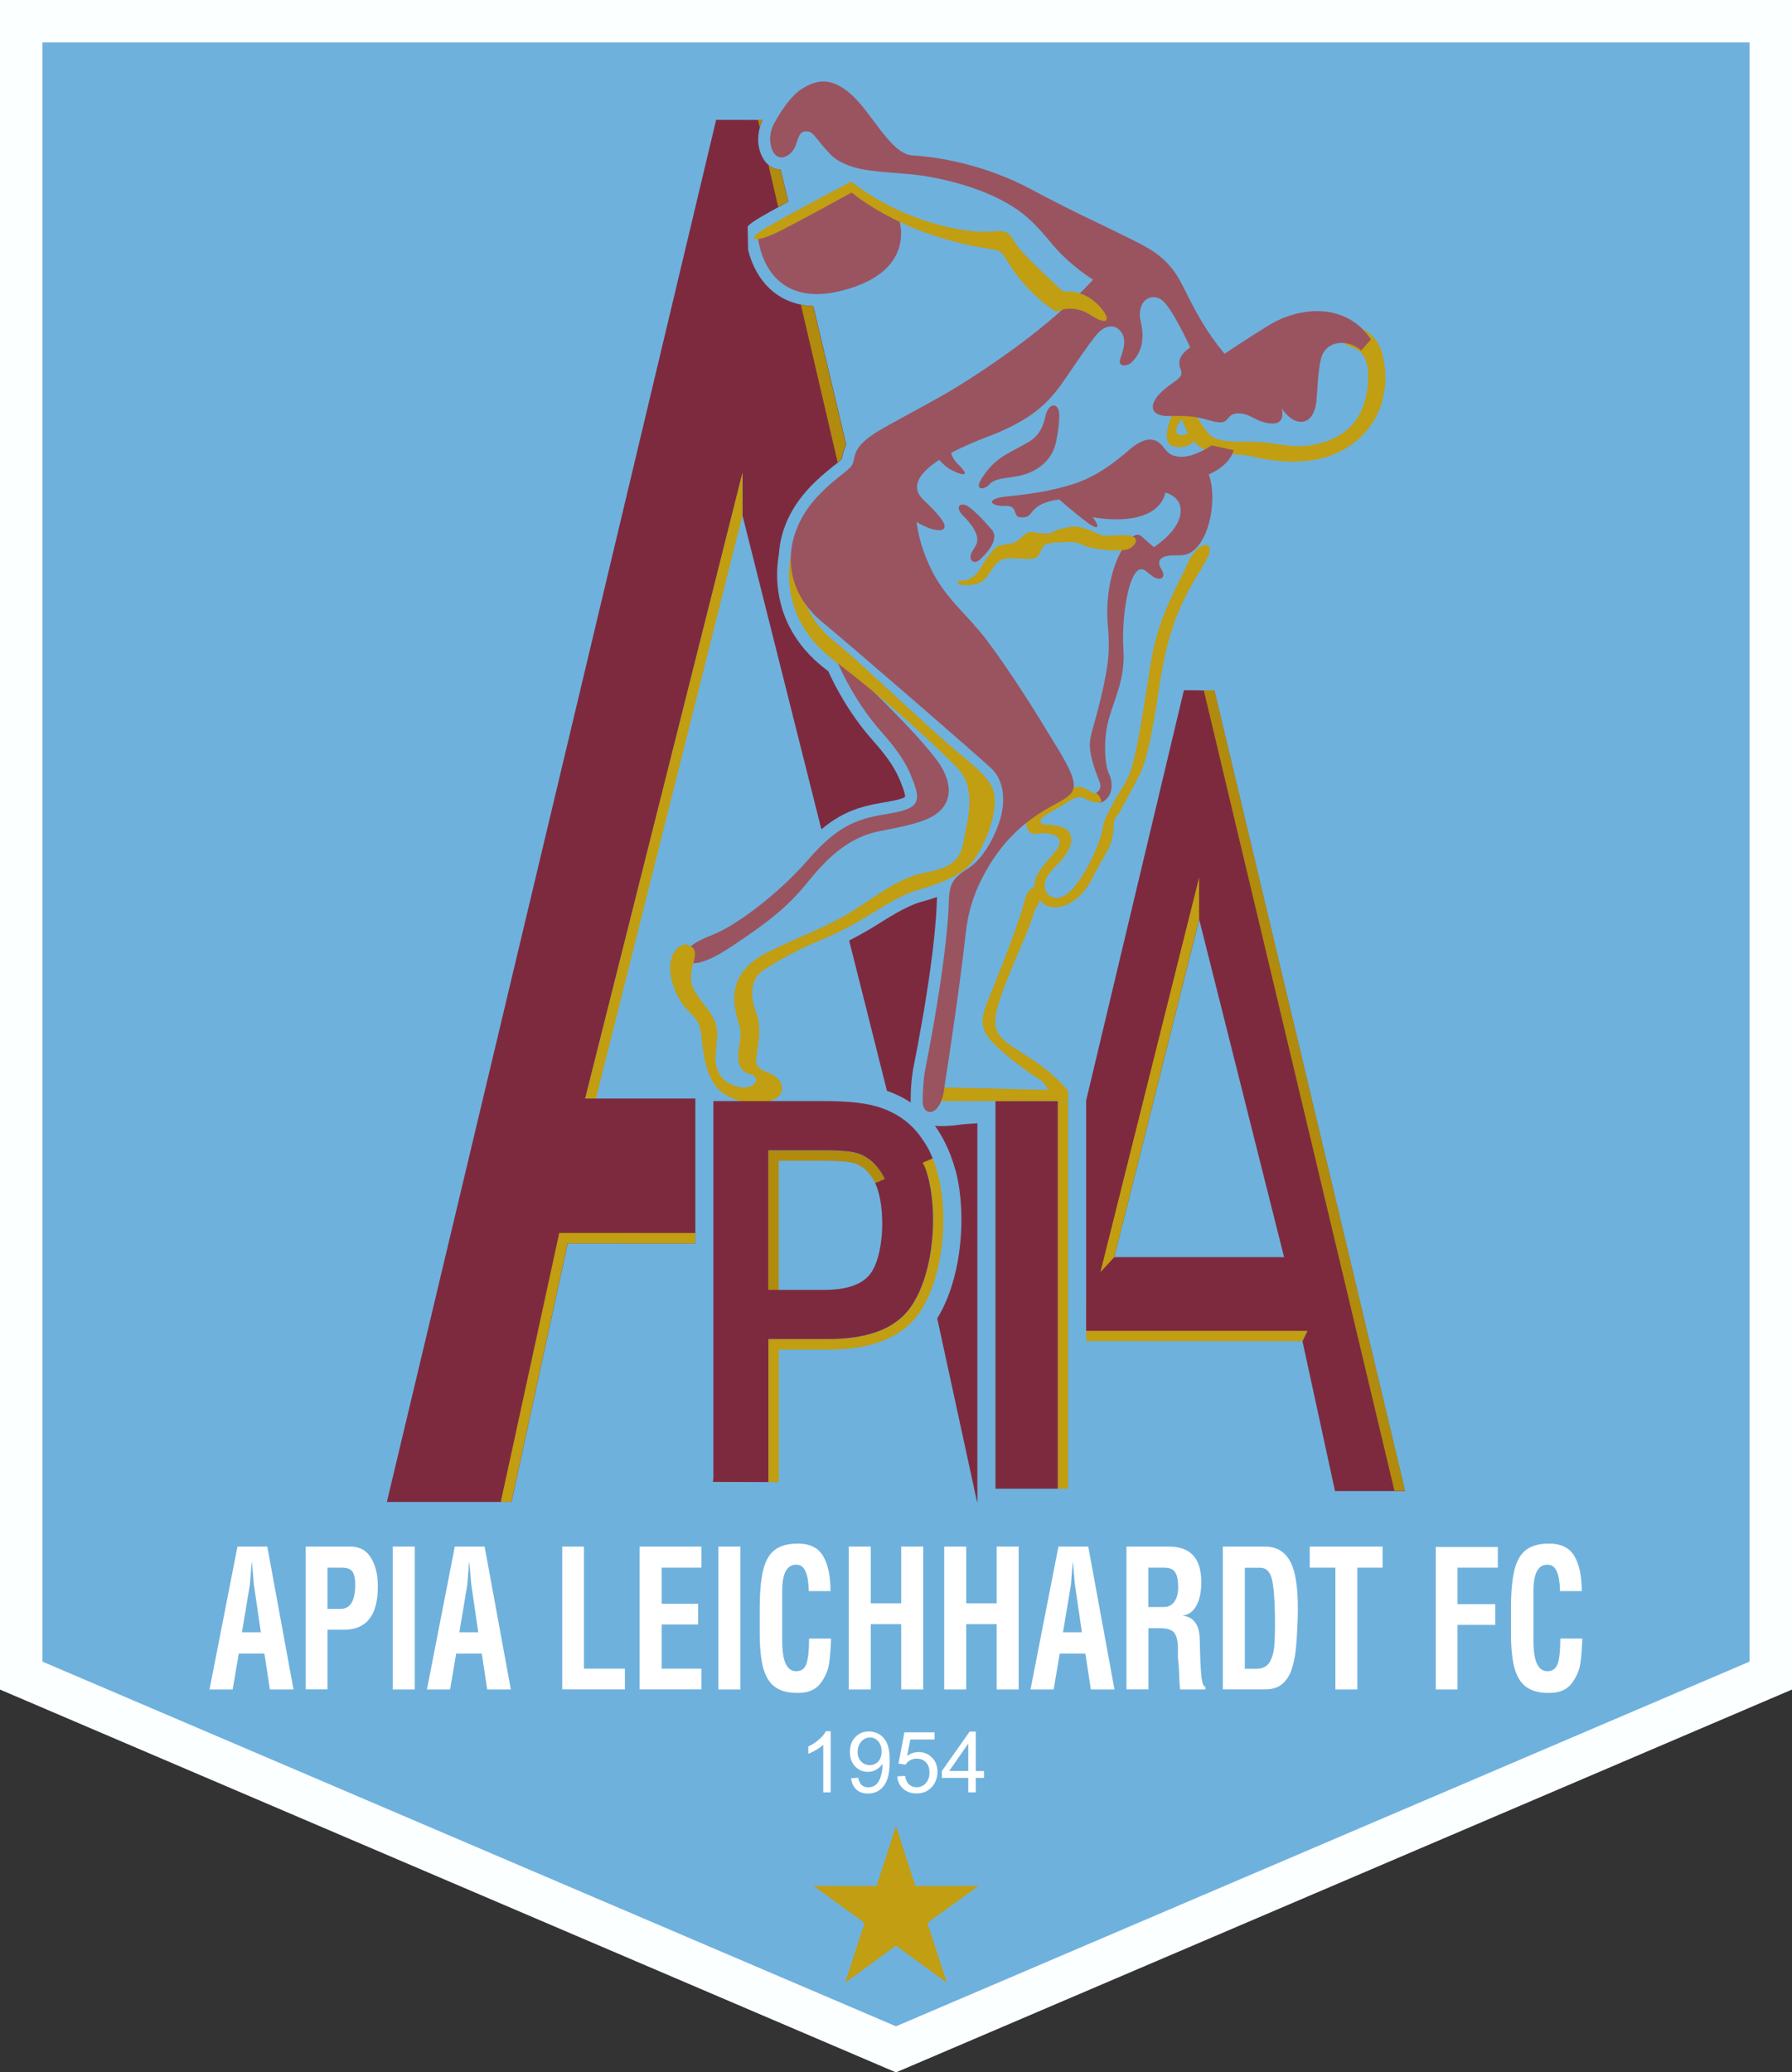 <?xml version="1.0" encoding="UTF-8"?>
<!-- Generator: Adobe Illustrator 27.9.0, SVG Export Plug-In . SVG Version: 6.00 Build 0)  -->
<svg xmlns="http://www.w3.org/2000/svg" xmlns:xlink="http://www.w3.org/1999/xlink" version="1.1" id="Layer_1" x="0px" y="0px" viewBox="0 0 219.98 254.34" style="enable-background:new 0 0 219.98 254.34;" xml:space="preserve">
<rect x="0" y="0" width="219.98" height="254.34" fill="#333333" stroke="none"/>
<style type="text/css">
	.st0{fill:#FBFFFF;}
	.st1{fill:#6FB1DD;}
	.st2{fill:#FFFFFF;}
	.st3{fill-rule:evenodd;clip-rule:evenodd;fill:#C19E12;}
	.st4{fill-rule:evenodd;clip-rule:evenodd;fill:#7E2A3E;}
	.st5{fill-rule:evenodd;clip-rule:evenodd;fill:#B08B0E;}
	.st6{fill-rule:evenodd;clip-rule:evenodd;fill:#9A5460;}
</style>
<polygon class="st0" points="108.97,253.91 1.59,208.04 0,207.36 0,205.64 0,2.61 0,0 2.61,0 217.37,0 219.98,0 219.98,2.61   219.98,205.64 219.98,207.36 218.39,208.04 111.01,253.91 109.99,254.34 "></polygon>
<polygon class="st1" points="5.21,203.93 109.99,248.69 214.77,203.93 214.77,5.21 5.21,5.21 "></polygon>
<path class="st2" d="M118.86,217.35v-3.36l-2.34,3.36H118.86z M118.86,219.98v-1.78h-3.24v-0.84l3.41-4.84h0.75v4.84h1.01v0.84  h-1.01v1.78H118.86z M110.14,218.02l0.96-0.07c0.07,0.47,0.24,0.82,0.49,1.05c0.26,0.23,0.57,0.35,0.94,0.35  c0.45,0,0.82-0.17,1.12-0.5c0.3-0.33,0.45-0.77,0.45-1.32c0-0.52-0.14-0.93-0.43-1.24c-0.29-0.3-0.67-0.45-1.15-0.45  c-0.3,0-0.56,0.07-0.8,0.2c-0.23,0.14-0.42,0.31-0.55,0.53l-0.87-0.12l0.72-3.84h3.7v0.88h-2.97l-0.4,2.01  c0.45-0.31,0.92-0.47,1.41-0.47c0.65,0,1.2,0.23,1.65,0.68c0.45,0.45,0.67,1.03,0.67,1.74c0,0.68-0.2,1.26-0.59,1.75  c-0.48,0.6-1.13,0.91-1.96,0.91c-0.68,0-1.23-0.19-1.66-0.57C110.44,219.15,110.2,218.65,110.14,218.02z M108.22,214.95  c0-0.52-0.14-0.94-0.42-1.25c-0.28-0.31-0.61-0.46-1.01-0.46c-0.41,0-0.76,0.17-1.06,0.5c-0.3,0.33-0.45,0.76-0.45,1.29  c0,0.47,0.14,0.86,0.43,1.16c0.28,0.3,0.64,0.44,1.06,0.44c0.42,0,0.77-0.15,1.04-0.44C108.08,215.89,108.22,215.48,108.22,214.95z   M104.47,218.25l0.88-0.07c0.07,0.41,0.22,0.71,0.43,0.9c0.21,0.19,0.48,0.28,0.81,0.28c0.28,0,0.53-0.06,0.74-0.19  c0.21-0.13,0.39-0.3,0.52-0.52c0.13-0.22,0.25-0.51,0.34-0.87c0.09-0.37,0.14-0.74,0.14-1.12c0-0.04,0-0.1-0.01-0.18  c-0.18,0.29-0.43,0.53-0.75,0.71c-0.32,0.18-0.66,0.27-1.03,0.27c-0.62,0-1.14-0.22-1.57-0.67c-0.43-0.45-0.64-1.04-0.64-1.77  c0-0.76,0.22-1.37,0.67-1.83c0.44-0.46,1-0.69,1.67-0.69c0.48,0,0.93,0.13,1.33,0.39c0.4,0.26,0.71,0.63,0.91,1.12  c0.21,0.48,0.31,1.18,0.31,2.1c0,0.95-0.1,1.71-0.31,2.28c-0.21,0.57-0.52,1-0.92,1.29c-0.41,0.3-0.89,0.44-1.44,0.44  c-0.58,0-1.06-0.16-1.43-0.49C104.77,219.29,104.55,218.83,104.47,218.25z M101.98,219.98h-0.92v-5.84  c-0.22,0.21-0.51,0.42-0.87,0.63c-0.36,0.21-0.68,0.37-0.97,0.47v-0.89c0.51-0.24,0.96-0.53,1.34-0.88c0.38-0.34,0.66-0.67,0.82-1  h0.59V219.98z"></path>
<path class="st2" d="M191.5,195.27c-0.04-2.05-0.49-3.12-1.34-3.22c-1.28-0.14-1.92,0.93-1.92,3.22v6.02c0,1.32,0.14,2.29,0.43,2.9  c0.29,0.61,0.72,0.92,1.29,0.92c0.63,0,1.05-0.31,1.26-0.93c0.21-0.62,0.32-1.65,0.32-3.08h2.7c-0.04,1.18-0.12,2.2-0.24,3.05  c-0.12,0.85-0.48,1.67-1.06,2.45c-0.59,0.78-1.5,1.17-2.74,1.17c-1.18,0.02-2.11-0.22-2.8-0.7c-0.69-0.48-1.18-1.26-1.48-2.33  c-0.29-1.07-0.44-2.51-0.44-4.31v-2.96c0-2.01,0.14-3.58,0.41-4.71c0.27-1.14,0.73-1.96,1.37-2.48c0.64-0.52,1.53-0.8,2.67-0.83  c1.57-0.05,2.67,0.44,3.3,1.47c0.63,1.03,0.94,2.48,0.94,4.36H191.5z M176.25,189.86h7.62v2.54h-4.95v4.48h4.64v2.54h-4.64v7.93  h-2.67V189.86z M169.73,192.4h-3.11v14.95h-2.69V192.4h-3.15v-2.59h8.94V192.4z M152.81,192.4v12.41h1.42  c0.72,0,1.24-0.24,1.57-0.73c0.33-0.49,0.54-1.17,0.62-2.03c0.08-0.86,0.11-2.09,0.09-3.67c-0.03-2.19-0.16-3.73-0.39-4.63  c-0.24-0.89-0.71-1.34-1.43-1.34H152.81z M150.11,189.81h5.18c1.48,0,2.55,0.68,3.2,2.04c0.65,1.36,0.92,3.66,0.81,6.89  c-0.05,1.4-0.12,2.54-0.2,3.43c-0.08,0.89-0.24,1.73-0.48,2.53c-0.24,0.8-0.62,1.44-1.15,1.92c-0.53,0.48-1.24,0.72-2.14,0.72h-5.22  V189.81z M142.93,192.4h-1.96v4.83h1.88c0.59,0,1.03-0.23,1.33-0.68c0.3-0.45,0.45-1.03,0.45-1.73c0-0.86-0.12-1.47-0.37-1.85  C144.02,192.59,143.57,192.4,142.93,192.4z M138.27,189.81h5.22c2.56,0,3.88,1.35,3.97,4.06c0.04,1.26-0.14,2.29-0.54,3.08  c-0.4,0.79-0.98,1.24-1.75,1.33c0.55,0.08,0.98,0.26,1.29,0.56c0.31,0.3,0.51,0.63,0.62,1.01c0.11,0.38,0.17,0.77,0.19,1.17  c0.02,0.4,0.03,0.85,0.03,1.36c0.03,1.2,0.08,2.27,0.17,3.22c0.09,0.95,0.26,1.42,0.5,1.42v0.33h-3.11  c-0.05-0.44-0.09-1.06-0.11-1.87c-0.03-0.81-0.08-1.46-0.15-1.96v-1.19c0-0.84-0.14-1.47-0.41-1.88c-0.27-0.41-0.87-0.62-1.79-0.62  h-1.42v7.51h-2.7V189.81z M132.81,200.33l-0.86-5.88l-0.23-2.68h-0.04l-0.21,2.68l-0.98,5.88H132.81z M129.93,189.81h3.66  l3.22,17.54h-2.9l-0.67-4.41h-3.15l-0.75,4.41h-2.84L129.93,189.81z M115.91,189.81h2.7v6.97h3.74v-6.97h2.7v17.54h-2.7v-8.02h-3.74  v8.02h-2.7V189.81z M104.19,189.81h2.7v6.97h3.74v-6.97h2.7v17.54h-2.7v-8.02h-3.74v8.02h-2.7V189.81z M99.28,195.27  c-0.04-2.05-0.49-3.12-1.34-3.22c-1.28-0.14-1.92,0.93-1.92,3.22v6.02c0,1.32,0.14,2.29,0.43,2.9c0.29,0.61,0.72,0.92,1.29,0.92  c0.63,0,1.05-0.31,1.26-0.93c0.21-0.62,0.32-1.65,0.32-3.08h2.7c-0.04,1.18-0.12,2.2-0.24,3.05c-0.12,0.85-0.48,1.67-1.06,2.45  c-0.59,0.78-1.5,1.17-2.74,1.17c-1.18,0.02-2.11-0.22-2.8-0.7c-0.69-0.48-1.18-1.26-1.48-2.33c-0.29-1.07-0.44-2.51-0.44-4.31v-2.96  c0-2.01,0.14-3.58,0.41-4.71c0.27-1.14,0.73-1.96,1.37-2.48c0.64-0.52,1.53-0.8,2.67-0.83c1.57-0.05,2.67,0.44,3.3,1.47  c0.63,1.03,0.94,2.48,0.94,4.36H99.28z M88.19,189.81h2.7v17.54h-2.7V189.81z M78.52,189.81h7.58v2.59h-4.87v4.43h4.47v2.54h-4.47  v5.43h4.87v2.54h-7.58V189.81z M69.01,189.81h2.67v14.99h5.03v2.54h-7.69V189.81z M58.71,200.33l-0.86-5.88l-0.23-2.68h-0.04  l-0.21,2.68l-0.98,5.88H58.71z M55.83,189.81h3.66l3.22,17.54h-2.9l-0.67-4.41H56l-0.75,4.41h-2.84L55.83,189.81z M48.21,189.81h2.7  v17.54h-2.7V189.81z M40.2,192.4v5.06h1.61c1.2,0,1.8-1,1.8-3.01c0-0.67-0.11-1.18-0.32-1.53c-0.21-0.35-0.66-0.52-1.33-0.52H40.2z   M37.53,189.81h5.49c1.14,0,1.99,0.48,2.55,1.43c0.56,0.96,0.83,2.12,0.81,3.49c0,3.53-1.39,5.29-4.18,5.29h-2v7.32h-2.67V189.81z   M32.02,200.33l-0.86-5.88l-0.23-2.68h-0.04l-0.21,2.68l-0.98,5.88H32.02z M29.15,189.81h3.66l3.22,17.54h-2.9l-0.67-4.41h-3.15  l-0.75,4.41h-2.84L29.15,189.81z"></path>
<polygon class="st3" points="109.99,224.11 112.37,231.47 120.11,231.46 113.84,236 116.24,243.35 109.99,238.79 103.74,243.35   106.14,236 99.87,231.46 107.61,231.47 "></polygon>
<path class="st4" d="M110.11,112.01c1.02-0.57,2.07-1.08,3.1-1.36c0.6-0.16,1.21-0.35,1.82-0.56c-0.01,0.2-0.02,0.4-0.03,0.61  c-0.04,1.38-0.17,2.77-0.3,4.14c-0.27,2.7-0.67,5.41-1.1,8.09c-0.13,0.82-0.27,1.65-0.42,2.47c-0.32,1.82-0.65,3.64-1.02,5.45  c-0.26,1.28-0.4,3.13-0.36,4.46c-0.47-0.31-0.96-0.59-1.46-0.83c-0.47-0.23-0.96-0.43-1.46-0.6l-4.64-18.45  c1.04-0.53,2.06-1.1,3.09-1.73C108.2,113.16,109.14,112.56,110.11,112.01 M117.35,143.8c0.71,2.85,0.81,6.03,0.52,8.84  c-0.31,3.08-1.16,6.48-2.82,9.17l4.89,22.53h0.04v-0.05v-29.27v-17.16c-0.64,0.03-1.27,0.08-1.89,0.16  c-0.41,0.05-0.81,0.09-1.22,0.13c-0.23,0.02-0.49,0.04-0.76,0.05c-0.43,0.02-0.89,0.02-1.34-0.03c0.13,0.18,0.26,0.37,0.39,0.56  l0,0.01l0.09,0.15l0.08,0.13l0,0l0.07,0.11l0.07,0.12l0.08,0.14l0.08,0.14l0,0.01l0.03,0.05l0.08,0.14l0.01,0.01l0.11,0.21  l0.06,0.12l0.08,0.16l0.06,0.13l0.07,0.14l0.06,0.13l0.08,0.17l0.07,0.15l0.1,0.22l0,0.01l0.08,0.19c0.07,0.16,0.13,0.33,0.2,0.49  c0.23,0.61,0.43,1.24,0.6,1.89L117.35,143.8z M91.14,14.71h-3.23L47.49,184.34h0h13.99h1.31l6.9-31.74l15.67,0.01v-1.28v-7.61v-2.82  v-6.08H71.84l19.31-76.78v5.23l9.68,38.52c1.32-1.12,2.79-2.02,4.54-2.59c0.56-0.18,1.13-0.33,1.71-0.45c0.66-0.14,1.33-0.26,2-0.37  c0.36-0.06,1.71-0.31,2.03-0.58c0.04-0.43-0.57-1.88-0.72-2.23c-0.7-1.67-2.01-3.31-3.2-4.64c-0.97-1.08-1.88-2.28-2.72-3.53  c-1.07-1.61-2.02-3.32-2.8-5.03c-0.1-0.07-0.19-0.15-0.29-0.22c-2.71-2.07-4.71-4.77-5.55-8.1c-0.5-1.96-0.57-4.08-0.21-6.07  c0.16-2.59,1.21-5,2.79-7.02c0.36-0.46,0.75-0.91,1.16-1.33c0.84-0.86,1.71-1.61,2.65-2.36c0.23-0.18,0.89-0.67,1.1-0.93  c0.01-0.03,0.02-0.06,0.02-0.09c0.16-0.65,0.26-1.12,0.55-1.67l-4.05-17.02c-2.24-0.09-4.34-0.88-5.96-2.77  c-0.97-1.13-1.67-2.61-2.04-4.09l-0.06-2.92c0.17-0.17,0.36-0.33,0.55-0.47c0.67-0.48,1.51-0.93,2.23-1.34  c0.74-0.41,1.48-0.82,2.22-1.23l-0.94-3.93c-0.89-0.02-1.75-0.51-2.29-1.59c-0.7-1.4-0.59-3.1,0.06-4.5H91.14z"></path>
<path class="st5" d="M93.26,15.63c0.09-0.32,0.2-0.63,0.34-0.93h-0.55L93.26,15.63z M95.53,25.4c0.41-0.23,0.82-0.45,1.23-0.67  l-0.94-3.93c-0.53-0.01-1.05-0.19-1.49-0.56L95.53,25.4z M102.83,56.76c0.19-0.16,0.37-0.32,0.46-0.43  c0.01-0.03,0.02-0.06,0.02-0.09c0.16-0.65,0.26-1.12,0.55-1.67l-4.05-17.02c-0.51-0.02-1.01-0.08-1.5-0.17L102.83,56.76z"></path>
<rect x="129.84" y="135.13" class="st3" width="1.28" height="47.58"></rect>
<rect x="122.2" y="135.13" class="st4" width="7.65" height="47.58"></rect>
<polygon class="st3" points="133.34,159.45 162.41,159.45 159.89,164.61 133.34,164.59 "></polygon>
<polygon class="st4" points="148.48,87.72 148.48,93.06 168.32,179.51 166.55,181.71 170.88,181.71 "></polygon>
<path class="st4" d="M136.79,154.29l10.42-41.44l10.42,41.44H136.79z M147.2,84.72h-1.87l-12,50.35v17.38v1.19v4.4v1.22v0.2v3.87  l27.18,0.01l-0.62,1.28l3.99,18.38h8.6l-23.41-98.26H147.2z"></path>
<polygon class="st3" points="147.2,107.62 147.2,112.85 136.79,154.29 135.06,156.16 "></polygon>
<polygon class="st4" points="134.04,156.36 134.04,157.26 135.06,156.16 147.2,107.62 147.2,99.41 "></polygon>
<path class="st3" d="M117.33,143.72h0.06l-0.04,0.08L117.33,143.72z M85.35,151.33v1.28l-15.67-0.01l-6.9,31.74h-1.31l7.18-33.02  L85.35,151.33z"></path>
<polygon class="st4" points="118.71,150.46 118.71,137.94 117.49,138.08 "></polygon>
<polygon class="st3" points="91.14,58.03 91.14,63.26 73.16,134.81 71.84,134.81 "></polygon>
<path class="st6" d="M93.05,29.15c0,0,0.69,8.97,10.31,6.52c9.62-2.45,6.9-9.09,6.9-9.09l-5.64-3.37L93.05,29.15z"></path>
<path class="st3" d="M145.85,53.16c-0.13,0.04-0.28,0.09-0.43,0.16c-0.98,0.44-1.56-0.64-0.29-1.86  C145.12,51.46,145.33,52.27,145.85,53.16 M167.51,40.51c-0.39-0.22-0.83-0.42-1.28-0.53c-1.37-0.34-1.95,1.61-1.08,2.25  c0.88,0.64,2.88,0.34,2.79,4.25c-0.1,3.91-1.81,6.7-5.52,7.82c-3.71,1.12-5.33-0.15-9.48-0.1c-4.15,0.05-4.25-0.49-5.42-2.1  c-1.17-1.61-0.83-2.54-1.47-3.03c-0.64-0.49-1.12-0.29-1.91,1.32c-0.78,1.61-1.56,4.06-0.05,4.4c1.23,0.28,2.07-0.12,2.45-0.65  c0.51,0.58,1.18,1.09,2.05,1.28c2.59,0.59,3.03,0.1,5.47,0.68c2.44,0.59,6.3,0.98,9.43-0.24c3.82-1.49,6.21-4.59,6.55-8.66  c0.12-1.46-0.11-2.93-0.4-3.92C169.33,42.2,168.69,41.16,167.51,40.51z"></path>
<path class="st6" d="M151.44,55.26l-2.7-0.6c0,0-2.02,1.4-3.64,1.4c-1.62,0-1.87-0.74-2.46-1.4c-0.59-0.66-1.76-1.4-3.97,0.51  c-2.2,1.91-4.37,3.44-6.99,4.26s-5.16,1.21-8.01,1.49c-2.85,0.27-2.11,1.25-0.31,1.17c1.8-0.08,0.78,1.41,2.03,1.41  c1.25,0,0.94-0.59,1.99-1.33c1.06-0.74,2.66-0.86,2.66-0.86s1.95,1.72,3.44,2.82c1.49,1.09,1.52,0.47,0.66-0.66  c0,0,3.36,0.7,6.02-0.16c2.66-0.86,2.89-2.85,2.89-2.85s2.23,0.47,1.84,2.7c-0.39,2.23-3.25,3.99-3.25,3.99s-0.78-0.66-1.52-1.33  c-0.48-0.43-1.14-0.11-1.82,0.79c-1.96,2.61-2.59,6.83-2.32,9.96c0.26,3.14,0.21,4.63-0.88,9.25c-1.09,4.61-1.72,4.81-1.02,7.51  c0.7,2.7,1.59,3.14,0.49,4c-0.52,0.41-0.01,1.61,0.93,1c0.98-0.63,1.23-2.03,0.65-3.32c-0.59-1.29-0.7-4.38-0.04-6.76  c0.66-2.38,2.03-4.96,1.8-8.48c-0.23-3.52,0.43-7.9,1.37-9.3c0.94-1.41,1.56,0,2.5,0.43c0.94,0.43,1.29-0.23,0.82-0.98  c-0.89-1.41,0.35-1.73,1.37-1.76c0.66-0.02,1.49,0.1,2.24-0.38c2.48-1.6,3.18-6.96,2.17-9.55C148.4,58.2,150.87,57.27,151.44,55.26"></path>
<path class="st6" d="M130.03,50.87c0-1.4-1.3-1.66-1.73,0.33c-0.31,1.46-0.94,2.4-2.02,3.04c-2.53,1.49-3.99,1.77-5.71,4.38  c-1.1,1.67,0.29,1.51,0.85,0.86c0.85-0.98,2.67-0.72,4.33-1.24c1.66-0.52,3.42-1.76,3.88-3.97  C130.1,52.04,130.03,50.87,130.03,50.87"></path>
<path class="st6" d="M121.84,65.12c0,0-1.55-1.86-2.74-2.79c-1.19-0.93-1.96-0.13-0.93,0.9c1.03,1.03,2.3,2.56,1.6,3.74  c-0.22,0.38-0.39,0.65-0.5,0.87c-0.44,0.87,0.28,1.56,1.07,0.8C121.21,67.81,122.6,66.28,121.84,65.12"></path>
<path class="st3" d="M117.62,71.7c0,0,0.48,0.12,1.11,0.12c0.77,0,1.76-0.17,2.36-0.95c1.07-1.42,1.21-2.39,3.15-2.36  c1.94,0.03,2.91,0.38,3.39-0.59c0.48-0.97,0.35-1.28,2.25-1.35c1.91-0.07,2.04-0.14,3.22,0.38c1.18,0.52,4.05,0.73,5.13,0.52  c1.07-0.21,2.18-1.8-0.24-1.8c-2.42,0-2.01,0.38-3.67-0.35c-1.66-0.73-2.29-0.87-3.84-0.48c-1.56,0.38-1.07,0.76-2.56,0.62  c-1.49-0.14-1.49-0.42-2.32,0.31c-0.83,0.73-0.97,0.9-2.11,1.04c-1.14,0.14-1.35,0.31-2.39,1.77c-1.04,1.46-1,1.87-2.01,2.42  C118.07,71.56,117.58,70.87,117.62,71.7"></path>
<path class="st3" d="M133.79,97.1c-0.84-0.57-1.42-0.73-2.74-0.2c-1.32,0.54-3.47,1.66-4.4,2.35c-0.93,0.68-1.03,3.32,0.59,3.08  c1.61-0.24,4.13,0.17,2.03,2.52c-2.1,2.35-2.93,3.52-1.71,5.47c1.22,1.95,4.64,1.14,6.45-2.38c1.81-3.52,2.21-3.65,2.54-5.15  c0.33-1.49-0.1-2.1,0.73-2.83c0.07-0.06,2.57-4.72,2.83-5.35c0.61-1.49,1.07-3.49,1.57-6.33c0.73-4.15,0.98-7.82,2.64-12.31  c1.66-4.5,4.15-7.18,4.2-8.45c0.05-1.27-1.76-0.68-2.79,1.76c-1.03,2.44-3.52,6.16-4.45,12.02c-0.93,5.86-1.56,10.07-2.3,12.71  c-0.35,1.27-0.91,2.23-1.42,3.01c-0.48,0.73-2.09,3.56-2.14,4.27c-0.15,2.02-3.19,8.84-5.62,8.91c-1.48,0.04-1.97-1.54-1.19-2.72  c0.86-1.32,1.96-1.72,2.77-3.66c0.28-0.66,0.13-1.69-0.53-2.07c-0.62-0.35-1.5-0.52-2.26-0.54c-1.17-0.04-1.38-0.61,0.63-1.68  c2-1.07,3.03-2.2,4.06-1.47c0.46,0.33,1.46,0.47,1.77,0.42c0.32-0.05,0.01-0.66-0.3-1.01C134.51,97.21,134.46,97.55,133.79,97.1"></path>
<path class="st3" d="M128.62,133.76c-3.93-0.11-11.04-0.26-12.34-0.29c-1.71-0.04-2.91-0.23-2.91,0.99c0,0.31,0.13,0.69,0.45,0.69  l17.3-0.03v-1.27c-2.25-2.52-3.81-3.43-6.17-4.96c-2.35-1.54-3.41-2.27-2.39-5.66c1.02-3.39,3.83-9.2,4.27-10.91  c0.24-0.92,0.81-1.47,0.9-2.16c0.24-1.93-1.57-1.71-2.02,0.6c-0.34,1.76-3.25,9.14-4.23,11.53c-0.98,2.39-1.47,3.76,0.44,5.72  c1.91,1.95,4.59,3.78,5.52,4.35C128.37,132.92,128.54,133.59,128.62,133.76"></path>
<path class="st6" d="M103.94,81.61l-1.42-1.01c0,0,1.92,5.03,5.76,9.32c2,2.24,2.96,3.86,3.46,5.06c1.31,3.13,1.47,4.2-2.43,4.84  c-3.78,0.62-6.21,1.21-10.06,5.64c-3.84,4.43-9.06,8.21-11.73,9.25c-2.67,1.04-3.26,1.69-3.26,2.67c0,0.98,1.3,1.63,5.67-1.3  c4.37-2.93,6.65-4.63,9.38-8.01c2.74-3.39,5.34-5.41,8.67-6.06c2.19-0.43,4.38-0.83,5.94-1.54c3.44-1.57,3.03-4.7,0.92-7.4  C111.88,89.27,107.4,85.11,103.94,81.61"></path>
<path class="st3" d="M97.29,67.23c0,0-2.61,7.94,4.97,13.73c7.59,5.79,12.9,10.87,15.33,13.37c2.42,2.5,1.09,6.65,0.7,8.91  c-0.39,2.27-1.41,3.21-4.61,3.83c-3.21,0.63-5.55,2.5-8.68,4.53c-3.13,2.03-6.72,3.28-10.56,5.16c-3.83,1.88-4.61,4.38-4.22,6.88  c0.39,2.5,0.94,2.27,0.55,4.53s-0.04,3.28,1.37,3.68c1.41,0.39,0.51,1.8-1.13,1.6c-1.64-0.2-3.21-1.33-3.17-3.56  c0.04-2.23,0.74-3.71-0.74-5.71c-2.04-2.74-2.55-3.13-2.15-5.32c0.19-1.04,0.98-2.49-0.62-2.92c-1.02-0.27-2.9,1.55-1.65,5.11  c1.25,3.56,3.05,3.21,3.36,5.63c0.31,2.42,0.43,6.37,3.32,7.86c2.89,1.49,5.83,0.7,6.41-0.2c0.59-0.9,0.08-2.11-1.49-2.7  c-1.56-0.59-1.56-1.02-1.37-2.35c0.2-1.33,0.59-3.36-0.08-5c-0.66-1.64-0.9-3.99,0.82-5.16c1.72-1.17,4.3-2.58,6.84-3.64  c2.54-1.06,4.14-1.92,6.06-3.09c1.92-1.17,4.1-2.62,6.26-3.21c2.15-0.59,4.85-1.6,6.22-3.05c1.37-1.45,2.82-4.65,3.05-7.08  c0.23-2.42-0.47-3.44-4.3-6.57c-3.83-3.13-12.35-11.42-15.33-13.76C98.94,75.99,97.48,71.58,97.29,67.23"></path>
<path class="st3" d="M111.07,27.52c3.45,1.53,6.93,2.44,9.66,2.89c2.55,0.42,2.01,0.24,3.34,2.27c1.05,1.6,2.88,3.87,5.61,5.57  c0,0,1.96-1.03,4.15,0.39c2.2,1.42,2.54,0.64,1.42-0.73c-1.12-1.37-2.69-2.3-4.74-2.1c0,0-4.52-4.11-5.6-5.57  c-1.08-1.47-0.81-2.05-3.3-1.81c-1.72,0.17-5.89-0.26-10.61-2.3c0.05,0.37,0.07,0.75,0.07,1.14  C111.08,27.35,111.08,27.43,111.07,27.52 M92.67,28.95c-0.17,0.21-0.14,0.35,0.08,0.39C92.72,29.21,92.69,29.08,92.67,28.95z"></path>
<path class="st3" d="M114.49,142.19c0.06,0.14,0.12,0.28,0.17,0.43c1.02,2.66,1.36,6.3,1.01,9.8c-0.34,3.34-1.31,6.6-2.91,8.84  c-1.06,1.48-2.55,2.59-4.45,3.32c-1.83,0.71-4.05,1.06-6.63,1.06h-6.08v15.23v1.04h-1.04h-0.23h-5.7h-1.04l0.02-0.02l6.73,0.02  l0-1.28v-16.27h7.36c2.06,0,4.24-0.23,6.18-0.97c1.55-0.6,2.89-1.51,3.87-2.87c1.62-2.25,2.41-5.5,2.68-8.22  c0.27-2.64,0.16-5.79-0.65-8.4l-0.01-0.02l-0.01-0.02l-0.01-0.02l-0.01-0.02l-0.01-0.02l-0.01-0.02l-0.01-0.02h0l-0.01-0.02h0  l-0.01-0.02l-0.01-0.02l-0.01-0.02h0l-0.01-0.02l-0.01-0.02l-0.01-0.02h0l-0.01-0.02l-0.01-0.02h0l-0.01-0.02h0l-0.01-0.02  l-0.01-0.02l-0.01-0.02h0l-0.01-0.02h0l-0.01-0.02l0,0l-0.01-0.02h0l-0.01-0.02h0l-0.01-0.02h0l-0.01-0.02h0l-0.01-0.02h0  l-0.01-0.02l-0.01-0.02l-0.01-0.02l-0.01-0.02l-0.02-0.05h0l-0.01-0.02h0l-0.01-0.02h0l-0.01-0.02h0l-0.01-0.02l-0.02-0.04h0  l-0.02-0.04h0l-0.01-0.02l0,0l-0.02-0.04h0l-0.01-0.02l0,0l-0.02-0.04h0l-0.01-0.02h0l-0.01-0.02l0,0l-0.02-0.04h0l-0.01-0.02h0  l-0.02-0.04h0l-0.01-0.02h0l-0.01-0.02l0,0l-0.01-0.02h0l-0.01-0.02v0l-0.01-0.02h0l-0.01-0.02h0l-0.01-0.02h0l-0.01-0.02h0  l-0.01-0.02L114.49,142.19z"></path>
<path class="st5" d="M94.31,158.3l1.28,0.01v-15.85h5.41c1.04,0,1.89,0.03,2.55,0.09c0.64,0.06,1.11,0.14,1.42,0.25  c0.46,0.16,0.89,0.42,1.27,0.76c0.4,0.36,0.76,0.83,1.08,1.41c0.04,0.07,0.08,0.15,0.12,0.23l1.17-0.5l-0.03-0.05  c-0.05-0.1-0.1-0.2-0.15-0.3c-0.36-0.64-0.79-1.24-1.34-1.73c-0.5-0.45-1.07-0.8-1.71-1.02c-0.53-0.18-1.16-0.26-1.72-0.31  c-0.88-0.08-1.78-0.09-2.67-0.09h-6.68V158.3z"></path>
<polygon class="st5" points="171.18,182.98 172.49,182.98 149.08,84.72 147.77,84.72 "></polygon>
<path class="st4" d="M108.6,144.7l-1.17,0.5c0.68,1.42,0.97,3.73,0.84,6.01c-0.13,2.18-0.65,4.25-1.6,5.33  c-0.51,0.58-1.2,1.01-2.08,1.3c-0.95,0.32-2.11,0.47-3.5,0.47h-5.5l-1.28-0.01v-17.12h6.68c0.88,0,1.78,0.01,2.67,0.09  c0.56,0.05,1.19,0.13,1.72,0.31c0.64,0.22,1.21,0.57,1.71,1.02c0.54,0.49,0.98,1.09,1.34,1.73c0.05,0.1,0.11,0.2,0.15,0.3  L108.6,144.7z M87.57,180.88v-44.7v-1.04h1.04h12.65c1.15,0,2.18,0.04,3.09,0.11c0.96,0.08,1.77,0.19,2.44,0.34  c0.93,0.2,1.79,0.49,2.59,0.88c0.81,0.39,1.54,0.87,2.19,1.44c0.65,0.58,1.24,1.26,1.76,2.06l0,0l0.02,0.03l0,0.01l0.02,0.02  l0.01,0.01l0.01,0.02l0.01,0.02l0.01,0.01l0.01,0.02l0.01,0.01l0.02,0.03l0,0l0.02,0.03l0,0l0.02,0.03l0.01,0.01l0.01,0.02  l0.01,0.01l0.01,0.02l0.01,0.02l0.01,0.01l0.02,0.03l0,0.01l0.02,0.03l0,0l0.02,0.03l0,0l0.02,0.03l0.01,0.01l0.01,0.02l0.01,0.02  l0.01,0.02l0.01,0.02l0.01,0.01l0.02,0.03l0,0.01l0.02,0.03l0,0l0.02,0.03l0,0.01l0.02,0.03l0.01,0.01l0.01,0.02l0.01,0.02  l0.01,0.02l0.01,0.02l0.01,0.01l0.02,0.03l0,0l0.02,0.03l0,0l0.02,0.03l0,0.01l0.01,0.03l0.01,0.01l0.01,0.02l0.01,0.02l0.01,0.02  l0.01,0.02l0.01,0.01l0.02,0.03l0,0l0.02,0.04l0,0l0.02,0.03l0,0.01l0.01,0.03l0.01,0.01l0.01,0.02l0.01,0.02l0.01,0.02l0.01,0.03  l0,0.01l0.02,0.03l0,0l0.02,0.04l0,0l0.02,0.03l0,0.01l0.01,0.03l0.01,0.02l0.01,0.02l0.01,0.02l0.01,0.01l0.01,0.03l0,0.01  l0.02,0.03l0,0l0.02,0.04l0,0.01l0.01,0.03l0.01,0.01l0.01,0.03l0.01,0.02l0.01,0.02l0.01,0.02l0.01,0.01l0.01,0.03l0,0.01  l0.02,0.04l0.02,0.04l0,0.01l0.01,0.03l0.01,0.01l0.01,0.02l0.01,0.02l0.01,0.02l0.01,0.03l0,0.01l0.01,0.03l0,0.01l0.02,0.04l0,0  l0.02,0.04l0,0.01l0.01,0.03l0.01,0.01l0.01,0.02l-1.23,0.53c0.22,0.4,0.39,0.79,0.5,1.18c0.8,2.62,0.91,5.77,0.65,8.4  c-0.27,2.72-1.06,5.97-2.68,8.22c-0.98,1.36-2.32,2.28-3.87,2.87c-1.93,0.74-4.12,0.97-6.18,0.97h-7.36v16.27l0,1.28l-6.73-0.02  l-0.02,0.02v-0.02l-0.06,0l0.06-0.48V180.88z"></path>
<path class="st6" d="M104.98,20.57c-1.13-0.31-2.3-0.83-3.1-1.68c-2.09-2.22-1.99-2.9-3.16-2.74c-0.64,0.09-0.76,1-1.09,1.81  c-0.5,1.2-2.04,2.05-2.77,0.59c-0.39-0.79-0.54-2.16,0.23-3.52c0.92-1.63,2.07-3.29,3.28-4.08c1.93-1.26,3.66-1.4,5.86,0.41  c2.75,2.26,5.02,7.56,7.81,7.72c2.79,0.15,8.7,1.01,14.63,4.2c5.93,3.19,9.84,4.82,13.55,6.78c2.9,1.53,4.05,3.17,5.07,5.22  c1.53,3.08,2.77,5.41,5.03,8.14c0,0,2.92-1.96,5.44-3.5c2.12-1.29,4.67-1.96,7.04-1.67c2.14,0.27,4.12,1.32,5.49,3.42l-1.2,1.34  c-1.61-1.44-4.35-1.27-4.92,0.99c-0.4,1.62-0.42,3.65-0.57,5.2c-0.34,3.35-2.82,3.18-4.25,0.92c0,0,0.59,2.05-1.37,1.86  c-1.95-0.2-2.44-1.3-4.07-1.24c-1.63,0.07-0.72,1.63-3.23,0.91c-2.51-0.72-3.13-0.59-5.28-0.59c-2.15,0-2.44-1.3-0.98-2.8  c1.47-1.5,2.96-1.76,2.54-2.83c-0.42-1.07-0.2-1.82,1.14-2.8c0,0-2.15-4.75-3.43-5.77c-1.28-1.02-3.27,0-2.62,2.69  c0.48,2,0.1,3.82-1.19,4.96c-0.59,0.52-1.71,0.52-1.33-0.51c0.31-0.86,0.78-2.19,0.19-3.12c-0.87-1.36-2.27-0.82-3.06,0.14  c-1.16,1.39-2.78,3.86-3.98,5.59c-1.89,2.74-3.84,4.89-9.71,7.1c-0.73,0.27-2.5,0.96-4.22,1.88c0.13,0.43,0.35,0.87,0.73,1.25  c0.79,0.79,1.07,1.19,0.93,1.32c-0.17,0.16-0.94-0.1-1.75-0.55c-0.53-0.3-1-0.75-1.36-1.17c-2.2,1.43-3.76,3.22-1.91,4.94  c0.84,0.79,2.19,2.12,2.49,2.89c0.46,1.14-1.21,1.08-3.36-0.2c0,0,0.21,2.66,1.87,5.97c1.7,3.41,4.47,5.54,6.64,8.4  c3.13,4.14,6.17,9.05,8.89,13.55c2.72,4.5,2.28,5.21,0.19,6.39c-2.08,1.17-6.32,3.13-9.51,9.32c-1.35,2.61-1.82,4.81-2.05,6.83  c-0.69,6.08-1.76,13.45-2.6,18.75c-0.4,3.93-2.61,3.76-2.68,2.05c-0.03-0.76,0.06-2.9,0.33-4.21c0.97-4.85,2.06-11.25,2.56-16.15  c0.17-1.67,0.28-3.04,0.31-4.25c0.07-2.28,0.46-2.93,2.41-4.17c1.95-1.24,3.45-4.3,3.97-6.26c0.52-1.95,0.46-4.43-1.11-5.93  C120.2,92.88,104.64,79.4,101,76.4c-5.36-4.41-5-11.03-0.38-15.75c2.19-2.25,3.82-2.98,4.08-3.8c0.33-1.04,0.06-2.08,3.06-3.91  c1.58-0.96,4.65-2.55,7.73-4.29c2.67-1.5,6.25-3.85,9.46-6.22c3.15-2.33,6.57-5.21,9.23-8.1c0,0-2.89-1.79-5.04-4.39  c-1.13-1.36-2.18-2.6-3.61-3.73c-3.26-2.56-8.31-4.05-12.37-4.66C110.65,21.18,107.27,21.2,104.98,20.57"></path>
<path class="st3" d="M104.49,22.29c0,0-9.88,5.17-11.32,6.21c-1.44,1.04-0.3,1.34,2.88-0.3c3.18-1.64,8.49-4.57,8.49-4.57  c5.08,4.03,11.66,6.03,16.19,6.77c2.55,0.42,2.01,0.24,3.34,2.27c1.05,1.6,2.88,3.87,5.61,5.58c0,0,1.95-1.03,4.15,0.39  c2.2,1.42,2.54,0.64,1.42-0.73c-1.12-1.37-2.69-2.3-4.74-2.1c0,0-4.52-4.11-5.6-5.57c-1.08-1.47-0.81-2.05-3.3-1.81  C119.13,28.67,111.48,27.67,104.49,22.29"></path>
</svg>
